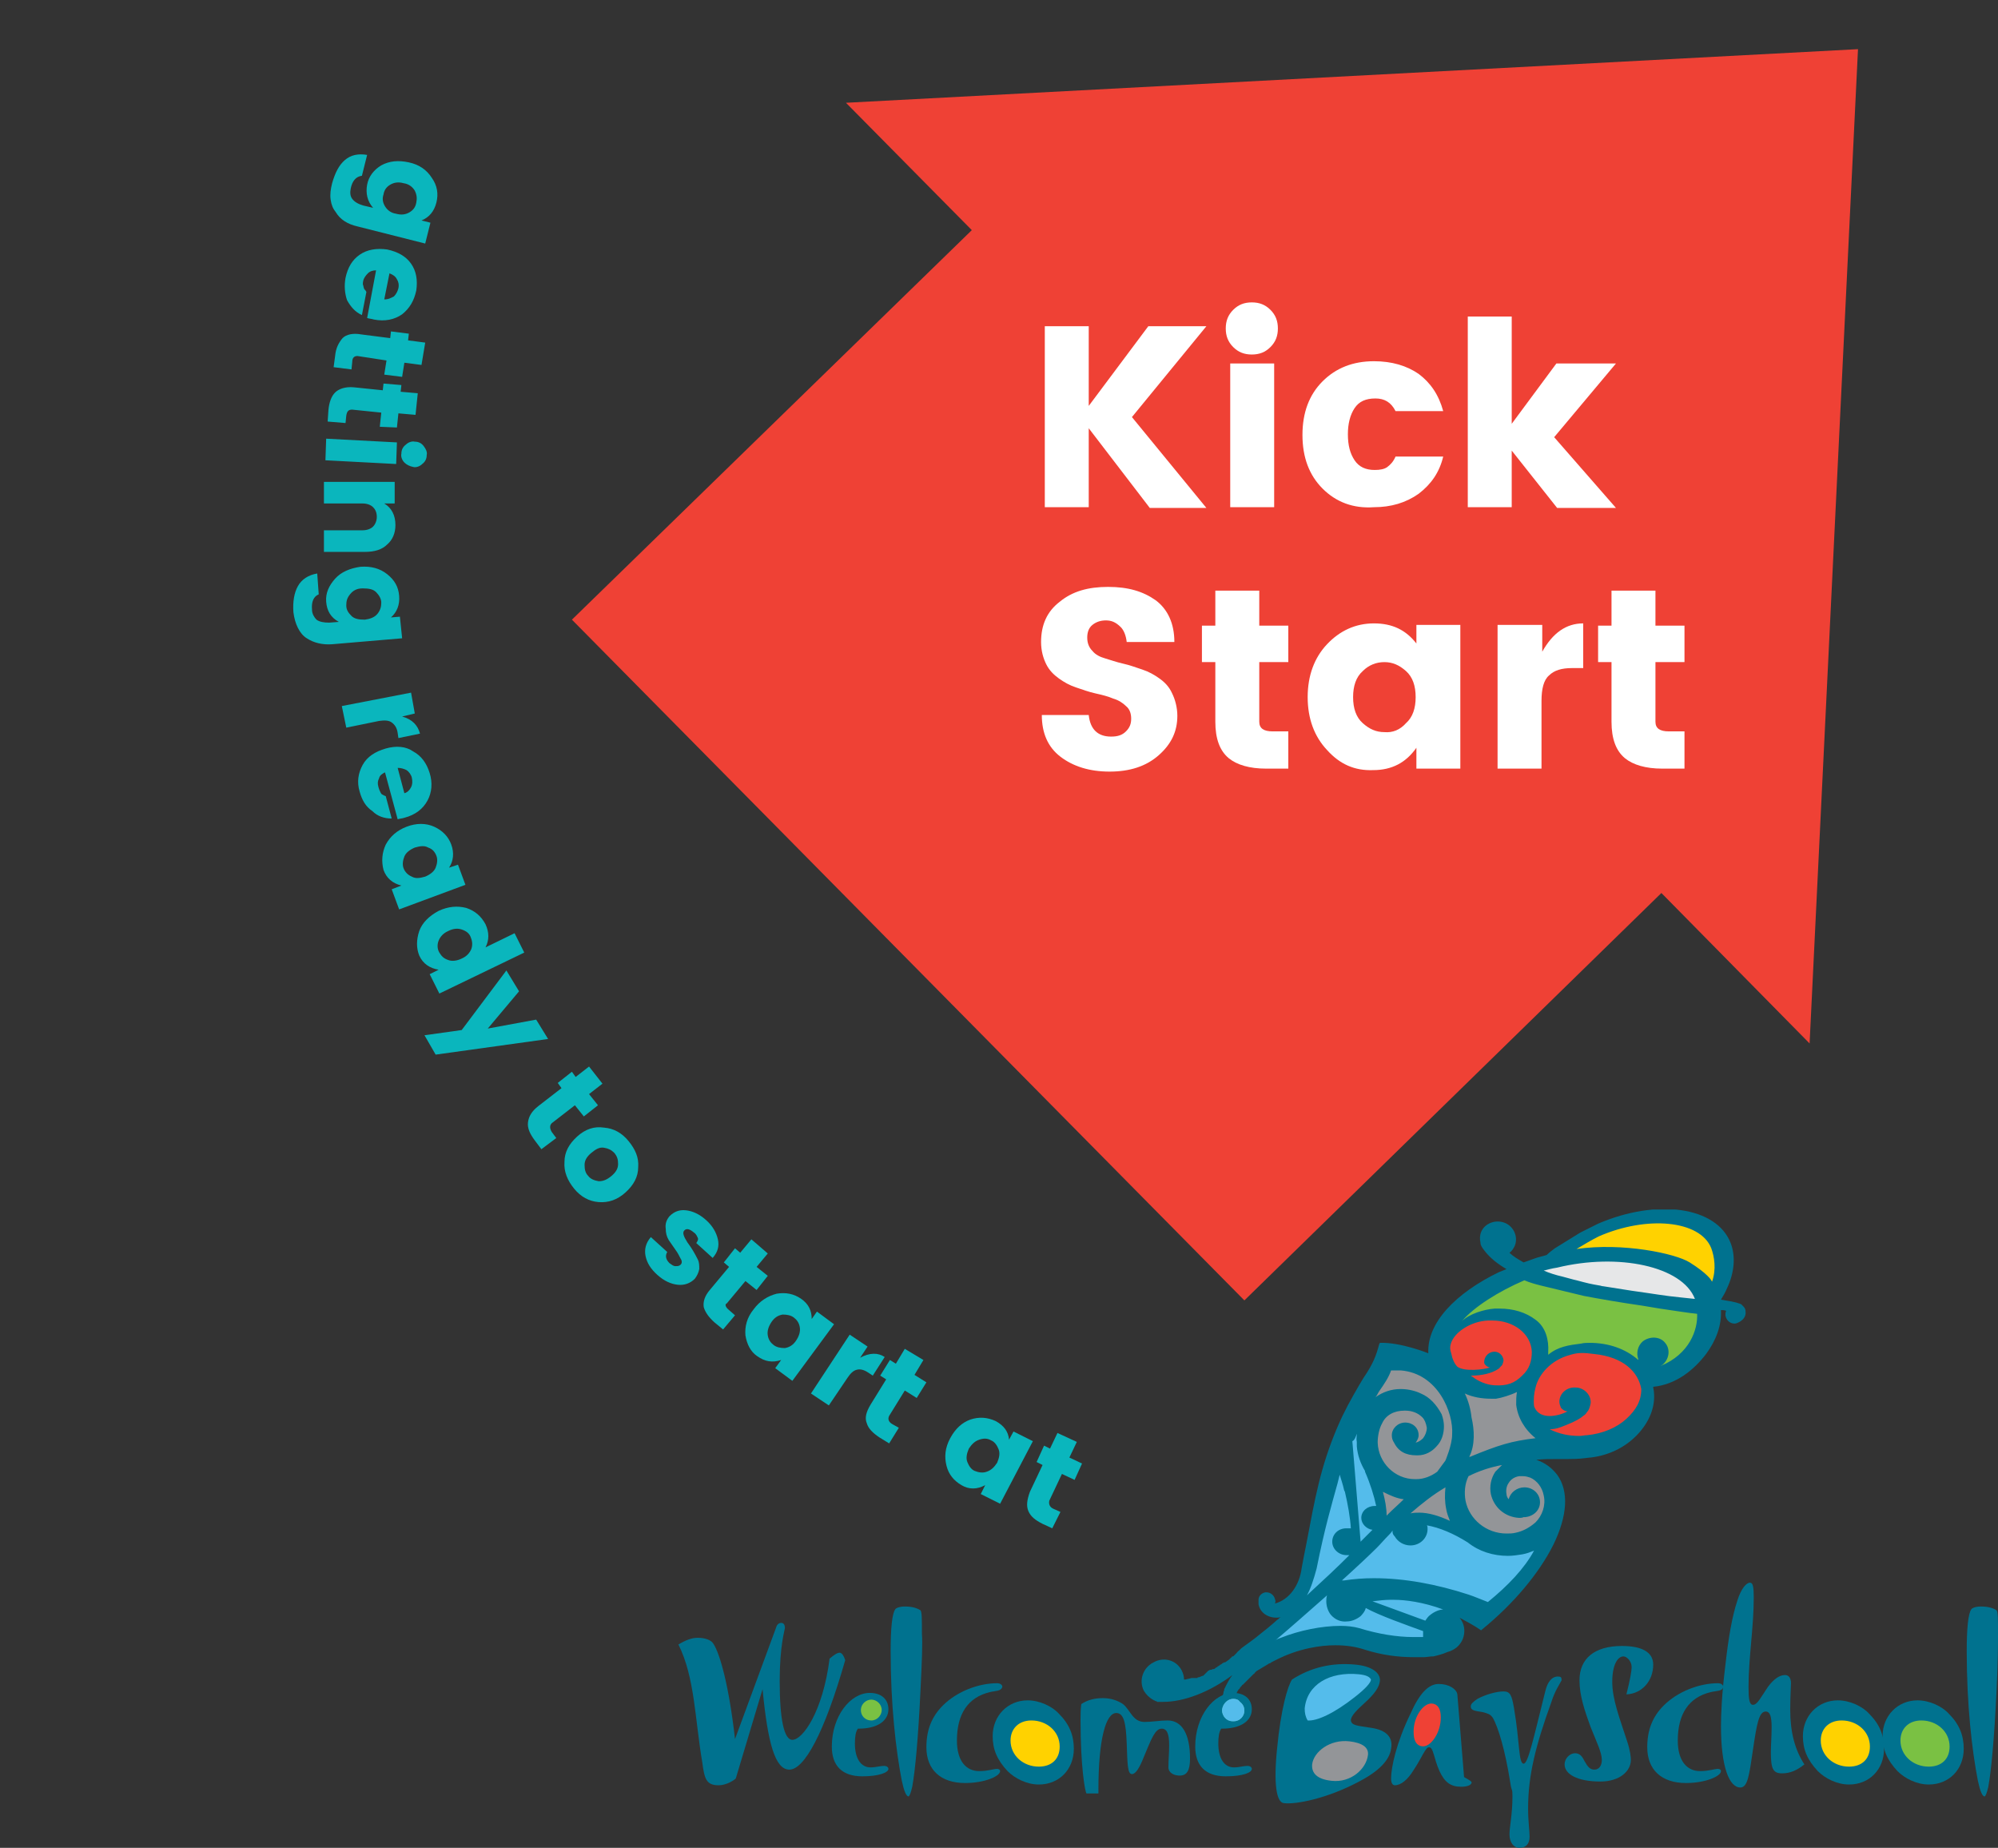 <?xml version="1.0" encoding="utf-8"?>
<!-- Generator: Adobe Illustrator 25.2.1, SVG Export Plug-In . SVG Version: 6.00 Build 0)  -->
<svg version="1.1" id="Layer_1" xmlns="http://www.w3.org/2000/svg" xmlns:xlink="http://www.w3.org/1999/xlink" x="0px" y="0px"
	 width="268.3px" height="248.1px" viewBox="0 0 268.3 248.1" style="enable-background:new 0 0 268.3 248.1;" xml:space="preserve"
	>
<rect x="0" y="0" width="268.3" height="248.1" fill="#333333" stroke="none"/>
<style type="text/css">
	.st0{clip-path:url(#SVGID_2_);}
	.st1{clip-path:url(#SVGID_4_);fill:#EF4135;}
	.st2{clip-path:url(#SVGID_4_);fill:none;stroke:#EF4135;stroke-width:0.753;stroke-miterlimit:10;}
	.st3{clip-path:url(#SVGID_4_);fill:#939598;}
	.st4{clip-path:url(#SVGID_4_);fill:none;stroke:#939598;stroke-width:0.753;stroke-miterlimit:10;}
	.st5{clip-path:url(#SVGID_4_);fill:#54BCEB;}
	.st6{clip-path:url(#SVGID_4_);fill:none;stroke:#54BCEB;stroke-width:0.753;stroke-miterlimit:10;}
	.st7{clip-path:url(#SVGID_4_);fill:#7AC143;}
	.st8{clip-path:url(#SVGID_4_);fill:none;stroke:#7AC143;stroke-width:0.753;stroke-miterlimit:10;}
	.st9{clip-path:url(#SVGID_4_);fill:#E6E7E8;}
	.st10{clip-path:url(#SVGID_4_);fill:none;stroke:#E6E7E8;stroke-width:0.753;stroke-miterlimit:10;}
	.st11{clip-path:url(#SVGID_4_);fill:#FFD200;}
	.st12{clip-path:url(#SVGID_4_);fill:none;stroke:#FFD200;stroke-width:0.753;stroke-miterlimit:10;}
	.st13{clip-path:url(#SVGID_4_);fill:#00728F;}
	.st14{clip-path:url(#SVGID_4_);fill:#4EBAB8;}
	.st15{fill:#EF4135;}
	.st16{fill:#FFFFFF;}
	.st17{fill:none;}
	.st18{fill:#0AB6BD;}
</style>
<g>
	<g>
		<g>
			<defs>
				<rect id="SVGID_1_" x="91.1" y="162.4" width="177.2" height="85.7"/>
			</defs>
			<clipPath id="SVGID_2_">
				<use xlink:href="#SVGID_1_"  style="overflow:visible;"/>
			</clipPath>
			<g class="st0">
				<defs>
					<rect id="SVGID_3_" x="71.4" y="125.1" width="224.1" height="158.5"/>
				</defs>
				<clipPath id="SVGID_4_">
					<use xlink:href="#SVGID_3_"  style="overflow:visible;"/>
				</clipPath>
				<path class="st1" d="M196,184.1c-0.8-0.3-1-1.5-1.2-2.5c-0.1-0.4-0.1-0.7,0-1.1c0.4-1.6,2.7-3.1,5-3.2c0.2,0,0.4,0,0.6,0
					c2.9,0,5.2,1.8,5.3,4.2c0,1.2-0.3,2.3-1.3,3.2c-1,1-2,1.4-3.7,1.3c-1.7-0.1-2.9-1.1-2.9-1.1l0,0L196,184.1z"/>
				<path class="st2" d="M196,184.1c-0.8-0.3-1-1.5-1.2-2.5c-0.1-0.4-0.1-0.7,0-1.1c0.4-1.6,2.7-3.1,5-3.2c0.2,0,0.4,0,0.6,0
					c2.9,0,5.2,1.8,5.3,4.2c0,1.2-0.3,2.3-1.3,3.2c-1,1-2,1.4-3.7,1.3c-1.7-0.1-2.9-1.1-2.9-1.1l0,0L196,184.1z"/>
				<path class="st3" d="M197.6,190.3c-0.1-1-0.4-2.2-0.9-3.2c1.1,0.5,2.3,0.7,3.5,0.7c0.2,0,0.5,0,0.7,0c0.7-0.1,2-0.5,2.8-0.8
					c-0.1,0.6-0.1,1.1-0.1,1.7c0.2,1.7,1.1,3.3,2.6,4.5c-3.3,0.4-4.9,0.9-8.8,2.5l-0.1,0C198.1,194,198,192,197.6,190.3"/>
				<path class="st4" d="M197.6,190.3c-0.1-1-0.4-2.2-0.9-3.2c1.1,0.5,2.3,0.7,3.5,0.7c0.2,0,0.5,0,0.7,0c0.7-0.1,2-0.5,2.8-0.8
					c-0.1,0.6-0.1,1.1-0.1,1.7c0.2,1.7,1.1,3.3,2.6,4.5c-3.3,0.4-4.9,0.9-8.8,2.5l-0.1,0C198.1,194,198,192,197.6,190.3z"/>
				<path class="st3" d="M185.2,186.8c0.7-1,1.3-1.9,1.6-2.8c0.3,0,0.6,0,0.8,0c0.2,0,0.4,0,0.5,0c5,0.4,7.1,5.7,6.9,8.6
					c0,1.4-0.9,3.5-0.9,3.5l-1.1,1.5c-0.8,0.6-1.8,1-2.8,1c-0.1,0-0.1,0-0.2,0c-2.7,0-4.9-2.2-5-4.9c0-0.9,0.2-1.9,0.6-2.6l0,0
					c0.5-1.1,1.6-1.7,3-1.7c0,0,0.1,0,0.1,0c0.9,0,1.7,0.3,2.3,0.9c0.3,0.3,0.5,0.8,0.6,1.4c0,0.5-0.2,1-0.5,1.4
					c-0.3,0.3-0.6,0.5-1,0.6c0.2-0.3,0.4-0.6,0.4-1c0-1-0.8-1.7-1.8-1.7c-1,0-1.8,0.8-1.8,1.7c0,0.4,0.1,0.7,0.3,1
					c0.6,1.2,1.6,1.7,3,1.7c0.1,0,0.1,0,0.2,0c1,0,1.9-0.5,2.5-1.2c0.7-0.7,1-1.7,1-2.7c0-0.5-0.1-1-0.3-1.6
					c-0.7-1.3-1.6-2.3-2.8-2.8c-0.6-0.3-1.6-0.6-2.7-0.6c-1.3,0-2.4,0.4-3.4,1.1C184.9,187.4,185,187.1,185.2,186.8"/>
				<path class="st4" d="M185.2,186.8c0.7-1,1.3-1.9,1.6-2.8c0.3,0,0.6,0,0.8,0c0.2,0,0.4,0,0.5,0c5,0.4,7.1,5.7,6.9,8.6
					c0,1.4-0.9,3.5-0.9,3.5l-1.1,1.5c-0.8,0.6-1.8,1-2.8,1c-0.1,0-0.1,0-0.2,0c-2.7,0-4.9-2.2-5-4.9c0-0.9,0.2-1.9,0.6-2.6l0,0
					c0.5-1.1,1.6-1.7,3-1.7c0,0,0.1,0,0.1,0c0.9,0,1.7,0.3,2.3,0.9c0.3,0.3,0.5,0.8,0.6,1.4c0,0.5-0.2,1-0.5,1.4
					c-0.3,0.3-0.6,0.5-1,0.6c0.2-0.3,0.4-0.6,0.4-1c0-1-0.8-1.7-1.8-1.7c-1,0-1.8,0.8-1.8,1.7c0,0.4,0.1,0.7,0.3,1
					c0.6,1.2,1.6,1.7,3,1.7c0.1,0,0.1,0,0.2,0c1,0,1.9-0.5,2.5-1.2c0.7-0.7,1-1.7,1-2.7c0-0.5-0.1-1-0.3-1.6
					c-0.7-1.3-1.6-2.3-2.8-2.8c-0.6-0.3-1.6-0.6-2.7-0.6c-1.3,0-2.4,0.4-3.4,1.1C184.9,187.4,185,187.1,185.2,186.8z"/>
				<path class="st3" d="M194.2,202.6c0.1,0.6,0.3,1.1,0.5,1.6c-1.5-0.7-2.9-1.1-4.1-1.1c-0.4,0-0.8,0-1.2,0.1c0,0,0,0,0,0
					c1.5-1.3,3-2.5,4.7-3.5C194,200.7,194,201.6,194.2,202.6"/>
				<path class="st4" d="M194.2,202.6c0.1,0.6,0.3,1.1,0.5,1.6c-1.5-0.7-2.9-1.1-4.1-1.1c-0.4,0-0.8,0-1.2,0.1c0,0,0,0,0,0
					c1.5-1.3,3-2.5,4.7-3.5C194,200.7,194,201.6,194.2,202.6z"/>
				<path class="st3" d="M188.5,201.3C188.5,201.3,188.5,201.4,188.5,201.3c-0.7,0.7-1.4,1.3-2,1.9c-0.1,0.1-0.2,0.2-0.3,0.3
					c0,0,0,0,0,0c0-1-0.2-2.1-0.5-3.2C186.7,200.8,187.6,201.2,188.5,201.3"/>
				<path class="st4" d="M188.5,201.3C188.5,201.3,188.5,201.4,188.5,201.3c-0.7,0.7-1.4,1.3-2,1.9c-0.1,0.1-0.2,0.2-0.3,0.3
					c0,0,0,0,0,0c0-1-0.2-2.1-0.5-3.2C186.7,200.8,187.6,201.2,188.5,201.3z"/>
				<path class="st5" d="M182.2,192.5c0,0.4-0.1,0.7,0,1.1c0,0.2,0,0.4,0,0.6c0.1,1.2,0.5,2.3,1.1,3.3l0,0.1
					c0.7,1.6,1.2,3.2,1.5,4.6c-0.1,0-0.1,0-0.2,0c-1,0-1.8,0.7-1.8,1.6c0,0.8,0.7,1.5,1.5,1.6l-1.6,1.6c0,0,0-0.1,0-0.1l-1.1-13.4
					C181.9,193.4,182.1,192.8,182.2,192.5"/>
				<path class="st6" d="M182.2,192.5c0,0.4-0.1,0.7,0,1.1c0,0.2,0,0.4,0,0.6c0.1,1.2,0.5,2.3,1.1,3.3l0,0.1
					c0.7,1.6,1.2,3.2,1.5,4.6c-0.1,0-0.1,0-0.2,0c-1,0-1.8,0.7-1.8,1.6c0,0.8,0.7,1.5,1.5,1.6l-1.6,1.6c0,0,0-0.1,0-0.1l-1.1-13.4
					C181.9,193.4,182.1,192.8,182.2,192.5z"/>
				<path class="st5" d="M176.8,210.6L176.8,210.6c1.1-5.5,2-8.5,2.8-11.4c0.1-0.4,0.2-0.8,0.3-1.2c0.2,0.7,0.4,1.2,0.6,2.1l0.1,0.2
					c0.4,1.7,0.7,3.4,0.8,4.9c-0.1,0-0.3,0-0.5,0c0,0-0.1,0-0.1,0c-1.1,0-1.9,0.8-1.9,1.8c0,1,0.9,1.8,1.9,1.8c0.1,0,0.3,0,0.4,0
					c-1.7,1.7-3.2,3.1-5.7,5.4C176,213.3,176.4,212.1,176.8,210.6"/>
				<path class="st6" d="M176.8,210.6L176.8,210.6c1.1-5.5,2-8.5,2.8-11.4c0.1-0.4,0.2-0.8,0.3-1.2c0.2,0.7,0.4,1.2,0.6,2.1l0.1,0.2
					c0.4,1.7,0.7,3.4,0.8,4.9c-0.1,0-0.3,0-0.5,0c0,0-0.1,0-0.1,0c-1.1,0-1.9,0.8-1.9,1.8c0,1,0.9,1.8,1.9,1.8c0.1,0,0.3,0,0.4,0
					c-1.7,1.7-3.2,3.1-5.7,5.4C176,213.3,176.4,212.1,176.8,210.6z"/>
				<path class="st5" d="M191.1,219.8c-0.2,0-0.4,0-0.6,0c0,0,0,0-0.1,0c-0.2,0-0.4,0-0.6,0c-2.2,0-4.7-0.4-7.3-1.2l0,0
					c-0.7-0.2-1.6-0.3-2.5-0.3c-2.5,0-5.5,0.6-8,1.6c-0.3,0.1-0.6,0.2-0.8,0.4c1.9-1.6,4.5-3.9,7-6.1c-0.1,0.3-0.1,0.6-0.1,0.8
					c0,0.6,0.2,1.3,0.6,1.8c0.6,0.7,1.4,1,2.2,0.9c0.6,0,1.3-0.3,1.8-0.7c0.1-0.1,0.6-0.6,0.7-1.1c1.8,1,5.5,2.3,7.7,3.1
					C191.1,219.2,191.1,219.7,191.1,219.8L191.1,219.8z"/>
				<path class="st6" d="M191.1,219.8c-0.2,0-0.4,0-0.6,0c0,0,0,0-0.1,0c-0.2,0-0.4,0-0.6,0c-2.2,0-4.7-0.4-7.3-1.2l0,0
					c-0.7-0.2-1.6-0.3-2.5-0.3c-2.5,0-5.5,0.6-8,1.6c-0.3,0.1-0.6,0.2-0.8,0.4c1.9-1.6,4.5-3.9,7-6.1c-0.1,0.3-0.1,0.6-0.1,0.8
					c0,0.6,0.2,1.3,0.6,1.8c0.6,0.7,1.4,1,2.2,0.9c0.6,0,1.3-0.3,1.8-0.7c0.1-0.1,0.6-0.6,0.7-1.1c1.8,1,5.5,2.3,7.7,3.1
					C191.1,219.2,191.1,219.7,191.1,219.8L191.1,219.8z"/>
				<path class="st5" d="M192.1,216.8c-0.3,0.2-0.5,0.5-0.7,0.8l-7.1-2.6c0.8-0.1,1.7-0.2,2.3-0.2c0.1,0,0.1,0,0.2,0c0,0,0,0,0,0
					c0.1,0,0.2,0,0.4,0c1.5,0,3.9,0.3,6.6,1.3C193.3,216.1,192.6,216.4,192.1,216.8"/>
				<path class="st6" d="M192.1,216.8c-0.3,0.2-0.5,0.5-0.7,0.8l-7.1-2.6c0.8-0.1,1.7-0.2,2.3-0.2c0.1,0,0.1,0,0.2,0c0,0,0,0,0,0
					c0.1,0,0.2,0,0.4,0c1.5,0,3.9,0.3,6.6,1.3C193.3,216.1,192.6,216.4,192.1,216.8z"/>
				<path class="st5" d="M199.8,215.1c-0.8-0.3-1.7-0.7-2.6-1c-4.3-1.4-8.6-2.2-12.7-2.2h0h0c-1.4,0-2.7,0.1-4,0.3
					c-0.1,0-0.2,0-0.3,0c2.1-1.9,3.8-3.5,4.7-4.4l0,0c0.5-0.5,1-1.1,1.5-1.6c0.2-0.2,0.4-0.4,0.6-0.7c0,0.1,0,0.2,0,0.2
					c0,0.2,0.1,0.4,0.3,0.6c0.4,0.7,1.2,1.2,2.1,1.2c1.3,0,2.3-1,2.3-2.2c0-0.2,0-0.4-0.1-0.5c1.7,0.3,3.6,1.1,5.5,2.3
					c1.5,1.2,3.4,1.8,5.4,1.8c0.6,0,1.3-0.1,1.9-0.2c0.6-0.1,1.1-0.3,1.6-0.5C204.7,210.6,202.5,212.9,199.8,215.1"/>
				<path class="st6" d="M199.8,215.1c-0.8-0.3-1.7-0.7-2.6-1c-4.3-1.4-8.6-2.2-12.7-2.2h0h0c-1.4,0-2.7,0.1-4,0.3
					c-0.1,0-0.2,0-0.3,0c2.1-1.9,3.8-3.5,4.7-4.4l0,0c0.5-0.5,1-1.1,1.5-1.6c0.2-0.2,0.4-0.4,0.6-0.7c0,0.1,0,0.2,0,0.2
					c0,0.2,0.1,0.4,0.3,0.6c0.4,0.7,1.2,1.2,2.1,1.2c1.3,0,2.3-1,2.3-2.2c0-0.2,0-0.4-0.1-0.5c1.7,0.3,3.6,1.1,5.5,2.3
					c1.5,1.2,3.4,1.8,5.4,1.8c0.6,0,1.3-0.1,1.9-0.2c0.6-0.1,1.1-0.3,1.6-0.5C204.7,210.6,202.5,212.9,199.8,215.1z"/>
				<path class="st3" d="M207.3,200.8c0.3,1.3-0.2,2.7-1.1,3.6c-0.8,0.7-1.7,1.2-2.7,1.4c-0.4,0.1-0.8,0.1-1.2,0.1
					c-2.7,0-5-1.9-5.5-4.4c-0.2-1.1-0.1-2.3,0.4-3.3c1.4-0.7,2.9-1.2,4.5-1.5c-0.3,0.3-0.6,0.6-0.9,0.9c-0.6,0.9-0.8,2-0.6,3
					c0.4,1.8,1.9,3.1,3.8,3.2c0.2,0,0.4,0,0.6-0.1c0.1,0,0.1,0,0.2,0c1.1-0.1,2-0.9,2-2c0-1.1-0.9-2-2.1-2c-1,0-1.9,0.7-2.1,1.6
					c-0.2-0.2-0.3-0.5-0.3-0.7c-0.1-0.5,0-1.1,0.3-1.5c0.3-0.5,0.8-0.8,1.4-0.9c0.2,0,0.3,0,0.5,0c0.4,0,0.7,0.1,1,0.2
					C206.4,198.8,207.1,199.7,207.3,200.8"/>
				<path class="st4" d="M207.3,200.8c0.3,1.3-0.2,2.7-1.1,3.6c-0.8,0.7-1.7,1.2-2.7,1.4c-0.4,0.1-0.8,0.1-1.2,0.1
					c-2.7,0-5-1.9-5.5-4.4c-0.2-1.1-0.1-2.3,0.4-3.3c1.4-0.7,2.9-1.2,4.5-1.5c-0.3,0.3-0.6,0.6-0.9,0.9c-0.6,0.9-0.8,2-0.6,3
					c0.4,1.8,1.9,3.1,3.8,3.2c0.2,0,0.4,0,0.6-0.1c0.1,0,0.1,0,0.2,0c1.1-0.1,2-0.9,2-2c0-1.1-0.9-2-2.1-2c-1,0-1.9,0.7-2.1,1.6
					c-0.2-0.2-0.3-0.5-0.3-0.7c-0.1-0.5,0-1.1,0.3-1.5c0.3-0.5,0.8-0.8,1.4-0.9c0.2,0,0.3,0,0.5,0c0.4,0,0.7,0.1,1,0.2
					C206.4,198.8,207.1,199.7,207.3,200.8z"/>
				<path class="st1" d="M206,190.8c-1.7-0.7-0.6-3.2-0.4-4.5c0.3-1.8,2.2-3.8,5.1-4.4c1-0.2,1.7-0.2,3.3,0c3.9,0.4,5.9,2.4,6.3,4.7
					c0.2,1.5-0.5,2.7-1.9,3.9c-1.3,1.2-3.2,2-5.3,2.2c-0.3,0-0.7,0.1-1,0.1c-1.9,0-3.6-0.5-4.9-1.4L206,190.8z"/>
				<path class="st2" d="M206,190.8c-1.7-0.7-0.6-3.2-0.4-4.5c0.3-1.8,2.2-3.8,5.1-4.4c1-0.2,1.7-0.2,3.3,0c3.9,0.4,5.9,2.4,6.3,4.7
					c0.2,1.5-0.5,2.7-1.9,3.9c-1.3,1.2-3.2,2-5.3,2.2c-0.3,0-0.7,0.1-1,0.1c-1.9,0-3.6-0.5-4.9-1.4L206,190.8z"/>
				<path class="st7" d="M223,183.4c0.1-0.1,0.2-0.1,0.3-0.2c0.9-0.8,1-2.1,0.3-2.9c-0.7-0.9-2.1-0.9-3-0.2
					c-0.7,0.6-0.9,1.6-0.6,2.4c0,0,0,0,0,0.1c-1.7-1.5-4-2.3-6.5-2.3c-0.4,0-0.8,0-1.2,0.1c-1.6,0.2-3.1,0.4-4.4,1.5
					c0-0.2,0-0.4,0-0.4c0.1-1.5-0.3-3.3-1.7-4.3c-1.3-1-3-1.5-4.8-1.5c-0.2,0-0.5,0-0.7,0c-1.4,0.1-3.4,0.7-4.4,1.7
					c1.6-1.9,4.9-4,8.4-5.5c0.7,0.3,1.4,0.5,2.2,0.7l5.8,1.4c2.1,0.4,5,0.9,7.8,1.3l2.4,0.4c2.1,0.3,3.9,0.6,5,0.7
					C228,178.5,226.9,181.8,223,183.4"/>
				<path class="st8" d="M223,183.4c0.1-0.1,0.2-0.1,0.3-0.2c0.9-0.8,1-2.1,0.3-2.9c-0.7-0.9-2.1-0.9-3-0.2
					c-0.7,0.6-0.9,1.6-0.6,2.4c0,0,0,0,0,0.1c-1.7-1.5-4-2.3-6.5-2.3c-0.4,0-0.8,0-1.2,0.1c-1.6,0.2-3.1,0.4-4.4,1.5
					c0-0.2,0-0.4,0-0.4c0.1-1.5-0.3-3.3-1.7-4.3c-1.3-1-3-1.5-4.8-1.5c-0.2,0-0.5,0-0.7,0c-1.4,0.1-3.4,0.7-4.4,1.7
					c1.6-1.9,4.9-4,8.4-5.5c0.7,0.3,1.4,0.5,2.2,0.7l5.8,1.4c2.1,0.4,5,0.9,7.8,1.3l2.4,0.4c2.1,0.3,3.9,0.6,5,0.7
					C228,178.5,226.9,181.8,223,183.4z"/>
				<path class="st9" d="M209.1,170.2c8.2-2,16.8-0.2,18.5,4.2l-1.9-0.2c-2.1-0.2-3.7-0.5-6.6-0.9l-3.8-0.6c-0.2,0-0.4-0.1-0.5-0.1
					c-1.2-0.2-1.6-0.3-3.1-0.7l0,0c-0.5-0.1-1.1-0.3-1.9-0.5c-0.9-0.2-1.8-0.5-2.5-0.8C207.7,170.5,208.4,170.3,209.1,170.2"/>
				<path class="st10" d="M209.1,170.2c8.2-2,16.8-0.2,18.5,4.2l-1.9-0.2c-2.1-0.2-3.7-0.5-6.6-0.9l-3.8-0.6c-0.2,0-0.4-0.1-0.5-0.1
					c-1.2-0.2-1.6-0.3-3.1-0.7l0,0c-0.5-0.1-1.1-0.3-1.9-0.5c-0.9-0.2-1.8-0.5-2.5-0.8C207.7,170.5,208.4,170.3,209.1,170.2z"/>
				<path class="st11" d="M227,169.9c-2-1.4-9.4-3.1-15.8-2c1-0.7,2.1-1.4,3.1-1.9c6.6-3.2,14.1-2.5,15.7,1.8c0.4,1.2,0.7,3.1,0.1,5
					c0-0.1-0.1-0.1-0.1-0.2C230,172.6,229.5,171.6,227,169.9"/>
				<path class="st12" d="M227,169.9c-2-1.4-9.4-3.1-15.8-2c1-0.7,2.1-1.4,3.1-1.9c6.6-3.2,14.1-2.5,15.7,1.8c0.4,1.2,0.7,3.1,0.1,5
					c0-0.1-0.1-0.1-0.1-0.2C230,172.6,229.5,171.6,227,169.9z"/>
				<path class="st13" d="M106,237.6c-1.9,0-2.9-3.5-3.6-10.8l-3.6,12c-0.6,0.5-1.5,0.9-2.3,0.9c-1.7,0-1.9-0.9-2.2-3.1
					c-1-5.9-1-11.4-3.2-15.8c1-0.6,1.8-0.9,2.6-0.9c1,0,1.8,0.3,2.1,0.8c0.9,1.4,2.1,5.7,2.9,12.8l5.6-15.2c0.1-0.2,0.3-0.4,0.6-0.4
					c0.3,0,0.5,0.2,0.5,0.7c0,0.2-0.7,2.3-0.7,7.1c0,5.2,0.6,7.9,1.7,7.9c1.4,0,4.1-3.8,5-10.9c0.6-0.5,1-0.8,1.4-0.8
					c0.3,0.1,0.5,0.4,0.7,1C110.7,232.7,108,237.6,106,237.6"/>
				<path class="st13" d="M118.7,237.1c-0.5,0-1.1,0.2-1.8,0.2c-1.3,0-2.1-1.2-2.1-3.2c0-0.9,0.1-1.6,0.4-2h0.1c2.6,0,4-1.1,4-2.6
					c0-1.3-0.9-2.2-2.5-2.2c-2.6,0-5.1,3.1-5.1,7.2c0,2.6,1.4,4,4.1,4c2.2,0,3.5-0.5,3.5-1C119.3,237.3,119.1,237.1,118.7,237.1"/>
				<path class="st7" d="M117,228.2c0.7,0,1.4,0.6,1.4,1.4c0,0.7-0.6,1.4-1.4,1.4c-0.8,0-1.4-0.6-1.4-1.4
					C115.6,228.8,116.3,228.2,117,228.2"/>
				<path class="st13" d="M123.6,227.1c-0.3,6.3-0.7,10.6-1.1,12.8c-0.2,0.9-0.4,1.3-0.5,1.3c-0.3,0-0.6-0.7-0.9-2.1
					c-0.8-4.1-1.5-10.2-1.5-17.4c0-3.1,0.2-5,0.6-5.6c0.1-0.2,0.6-0.4,1.3-0.4c1,0,1.6,0.2,2.1,0.5c0.2,0.2,0.2,1.2,0.2,3.2
					C123.9,220.6,123.8,223.1,123.6,227.1"/>
				<path class="st13" d="M132.9,227.2c-2.9,0.7-4.4,2.9-4.4,6.5c0,2.7,1.2,4.1,3,4.1c1.2,0,1.9-0.3,2.4-0.3c0.2,0,0.4,0.1,0.4,0.3
					c0,0.7-2.1,1.6-4.7,1.6c-3.3,0-5.2-1.8-5.2-4.8c0-2.3,0.7-4.1,2.2-5.6c1.9-1.9,4.8-3,7.3-3c0.4,0,0.7,0.2,0.7,0.5
					C134.4,227.1,133.7,227,132.9,227.2"/>
				<path class="st13" d="M142.2,230.1c-0.9-1-2.6-1.8-4.2-1.8c-2.7,0-4.7,2.1-4.7,4.8c0,1.8,0.6,3.2,2,4.7c1,1,2.6,1.8,4.2,1.8
					c2.7,0,4.7-2,4.7-4.8C144.2,233,143.6,231.5,142.2,230.1"/>
				<path class="st11" d="M139.5,237.2c-2.1,0-3.8-1.5-3.8-3.5c0-1.6,1.1-2.7,2.8-2.7c2.1,0,3.8,1.5,3.8,3.5
					C142.3,236.2,141.2,237.2,139.5,237.2"/>
				<path class="st13" d="M148.1,228c1.2,0,2.1,0.4,2.7,0.8c1,0.8,1.3,2.4,2.9,2.4c1,0,2-0.2,3.1-0.2c1.9,0,3,1.8,3,5.1
					c0,1.6-0.4,2.3-1.4,2.3c-0.8,0-1.5-0.4-1.5-1.1c0-1,0.1-1.9,0.1-3c0-1.5-0.3-2.2-1-2.2c-0.9,0-1.4,1.4-2.4,3.8
					c-0.6,1.5-1.1,2.3-1.6,2.3c-0.6,0-0.6-1.4-0.7-4.1c-0.1-2.8-0.4-4.1-1.4-4.1c-1.4,0-2.4,3.5-2.4,10.3v0.5h-1.6
					c-0.2-0.2-0.8-3.6-0.8-9.8c0-0.7,0-1.5,0.1-2.2C146.1,228.2,147.1,228,148.1,228"/>
				<path class="st13" d="M184.2,232c-1.9-0.3-2.8-0.3-2.8-1.1c0.1-0.6,0.8-1.3,1.9-2.3c1.2-1.1,1.9-2,2-2.9c0.1-1.1-1.1-2-3.3-2.2
					c-3.2-0.3-6,0.4-8.5,2c-0.6,0.9-1.5,4-2,9.2c-0.5,4.8-0.1,7.3,0.9,7.4c1.6,0.2,5.8-0.6,10.1-2.9c2.7-1.4,4.1-2.9,4.3-4.4
					C187.1,233.2,186.1,232.3,184.2,232"/>
				<path class="st5" d="M175.6,231c-0.3-0.5-0.4-1-0.4-1.6c0.3-3.2,3.3-5,7.3-4.6c0.9,0.1,1.4,0.3,1.6,0.7c0,0.4-0.7,1.2-2.1,2.3
					C179.1,230.1,176.8,231.1,175.6,231"/>
				<path class="st3" d="M183.7,235.6c-0.2,1.9-2.3,3.8-4.9,3.5c-1.9-0.2-2.7-1-2.6-2.2c0.2-1.7,2.4-3.4,5-3.1
					C182.9,234,183.8,234.6,183.7,235.6"/>
				<path class="st13" d="M196.6,238.6l-0.9-11.1c-0.1-0.7-1.1-1.4-2.5-1.4c-1.4,0-2.6,1.3-3.8,4c-1.9,3.9-2.6,7.2-2.6,8.7
					c0,0.6,0.2,0.9,0.5,0.9c0.8,0,1.7-0.7,2.5-2c1.2-1.8,1.6-3.1,2.1-3.1c0.6,0,0.6,1.4,1.4,3.2c0.7,1.5,1.5,2.1,2.9,2.1
					c0.8,0,1.3-0.2,1.4-0.5C197.7,239.2,197.3,239,196.6,238.6"/>
				<path class="st1" d="M191.1,234.1c-0.6,0-0.9-0.5-0.9-1.6c0-1.9,1.2-3.4,2-3.4c0.6,0,0.9,0.5,0.9,1.5
					C193.1,232.5,191.9,234.1,191.1,234.1"/>
				<path class="st2" d="M191.1,234.1c-0.6,0-0.9-0.5-0.9-1.6c0-1.9,1.2-3.4,2-3.4c0.6,0,0.9,0.5,0.9,1.5
					C193.1,232.5,191.9,234.1,191.1,234.1z"/>
				<path class="st13" d="M208.3,228.6c-2.1,5.8-3.1,9.8-3.1,14.2c0,1.8,0.2,3,0.2,3.8c0,1-0.5,1.5-1.4,1.5c-0.7,0-1.3-0.7-1.3-1.8
					c0-1,0.4-2.7,0.4-5.1c0-1.2-0.1-0.5-0.3-1.9c-0.7-4.4-1.6-7.3-2.3-8.6c-0.4-0.6-0.7-0.6-1.3-0.8c-1.1-0.2-1.7-0.2-1.7-0.8
					c0-0.3,0.3-0.6,0.9-1c1.1-0.6,2.6-1,3.5-1c0.9,0,1.1,0.5,1.4,2.2c0.8,4.6,0.6,7.5,1.3,7.5c0.6,0,1.3-3.3,2.9-9.7
					c0.3-1.3,0.9-2,1.7-2c0.4,0,0.5,0.1,0.5,0.5C209.4,226.2,208.8,227,208.3,228.6"/>
				<path class="st13" d="M219.1,223.8c0-0.7-0.6-1.4-1.1-1.4c-0.8,0-1.5,1.2-1.5,3.4c0,2.4,1,4.9,2,8c0.4,1.2,0.5,2.1,0.5,2.5
					c0,1.5-1.5,2.9-4.1,2.9c-3.1,0-4.8-1-4.8-2.3c0-0.8,0.7-1.5,1.4-1.5c0.7,0,1,0.5,1.3,1.1c0.4,0.7,0.7,1.1,1.3,1.1
					c0.6,0,1-0.5,1-1.3c0-1-0.7-2.4-1.5-4.4c-0.8-2.2-1.5-4.2-1.5-6.3c0-2.9,2-4.6,5.7-4.6c2.8,0,4.2,0.9,4.2,2.5
					c0,2.2-1.5,3.9-3.6,4C218.9,225.5,219.1,224.4,219.1,223.8"/>
				<path class="st13" d="M229.7,227.2c-2.9,0.7-4.4,2.9-4.4,6.5c0,2.7,1.2,4.1,3,4.1c1.2,0,1.9-0.3,2.4-0.3c0.2,0,0.4,0.1,0.4,0.3
					c0,0.7-2.1,1.6-4.7,1.6c-3.3,0-5.2-1.8-5.2-4.8c0-2.3,0.7-4.1,2.2-5.6c1.9-1.9,4.8-3,7.3-3c0.4,0,0.7,0.2,0.7,0.5
					C231.3,227.1,230.5,227,229.7,227.2"/>
				<path class="st13" d="M239.3,238.1c-1.2,0-1.5-0.6-1.5-2.8c0-1,0.1-2.2,0.1-3.4c0-1.4-0.2-2.1-0.8-2.1c-0.9,0-1.2,1.7-1.7,5.1
					c-0.5,3.4-0.7,5.1-1.7,5.1c-1.5,0-2.6-2.8-2.6-8.2c0-1.6,0.1-4.3,0.6-8.3c0.4-3.6,0.9-6.5,1.6-8.6c0.5-1.6,1.2-2.4,1.7-2.4
					c0.4,0,0.5,0.6,0.5,2c0,4-0.7,8.1-0.7,12c0,1.6,0.1,2.4,0.6,2.4c0.6,0,1.1-1.1,2-2.4c0.8-1.1,1.6-1.6,2.3-1.6
					c0.5,0,0.8,0.4,0.8,1.1c0,0.5-0.1,1.7-0.1,3.6c0,2.9,0.6,5.3,1.9,7.3C241.3,237.7,240.4,238.1,239.3,238.1"/>
				<path class="st13" d="M251,230.1c-0.9-1-2.6-1.8-4.2-1.8c-2.7,0-4.7,2.1-4.7,4.8c0,1.8,0.6,3.2,2,4.7c1,1,2.6,1.8,4.2,1.8
					c2.7,0,4.7-2,4.7-4.8C253,233,252.4,231.5,251,230.1"/>
				<path class="st11" d="M248.3,237.2c-2.1,0-3.8-1.5-3.8-3.5c0-1.6,1.1-2.7,2.8-2.7c2.1,0,3.8,1.5,3.8,3.5
					C251.1,236.2,250,237.2,248.3,237.2"/>
				<path class="st13" d="M261.7,230.1c-0.9-1-2.6-1.8-4.2-1.8c-2.7,0-4.7,2.1-4.7,4.8c0,1.8,0.6,3.2,2,4.7c1,1,2.6,1.8,4.2,1.8
					c2.7,0,4.7-2,4.7-4.8C263.7,233,263.1,231.5,261.7,230.1"/>
				<path class="st7" d="M259,237.2c-2.1,0-3.8-1.5-3.8-3.5c0-1.6,1.1-2.7,2.8-2.7c2.1,0,3.8,1.5,3.8,3.5
					C261.8,236.2,260.7,237.2,259,237.2"/>
				<path class="st13" d="M167.5,237.1c-0.5,0-1.1,0.2-1.8,0.2c-1.3,0-2.1-1.2-2.1-3.2c0-0.9,0.1-1.6,0.4-2h0.1c2.6,0,4-1.1,4-2.6
					c0-1.3-0.9-2.2-2.5-2.2c-2.6,0-5.1,3.1-5.1,7.2c0,2.6,1.4,4,4.1,4c2.3,0,3.5-0.5,3.5-1C168.1,237.3,167.9,237.1,167.5,237.1"/>
				<path class="st13" d="M268.1,227.1c-0.3,6.3-0.7,10.6-1.1,12.8c-0.2,0.9-0.4,1.3-0.5,1.3c-0.3,0-0.6-0.7-0.9-2.1
					c-0.8-4.1-1.5-10.2-1.5-17.4c0-3.1,0.2-5,0.6-5.6c0.1-0.2,0.6-0.4,1.3-0.4c1,0,1.6,0.2,2.1,0.5c0.2,0.2,0.2,1.2,0.2,3.2
					C268.3,220.6,268.3,223.1,268.1,227.1"/>
				<path class="st13" d="M234.4,176.1c0-0.3-0.1-0.5-0.3-0.7c-0.1-0.1-0.2-0.2-0.3-0.3l0,0c-0.1,0-0.2-0.1-0.3-0.1
					c-0.5-0.2-1.8-0.4-2.4-0.5c0,0,0,0,0,0c0.3-0.5,0.6-1,0.8-1.5c1-2.1,1.2-4.3,0.5-6.1c-1.9-4.9-9.9-6-17.8-2.6
					c-0.8,0.4-1.6,0.8-2.4,1.2l-3.4,2.1c-0.4,0.3-0.8,0.6-1.1,0.9c-0.6,0.2-1.2,0.3-1.7,0.5l-1.4,0.5c-0.7-0.4-1.4-0.8-1.9-1.3
					c0.3-0.2,0.5-0.5,0.7-0.9c0.5-1.2-0.1-2.6-1.3-3.1c-1.2-0.5-2.7,0-3.2,1.2c-0.2,0.5-0.2,1-0.1,1.4c0,0.3,0.1,0.5,0.3,0.8l0,0
					c0.1,0.1,0.2,0.3,0.3,0.4c0.7,0.9,1.7,1.7,2.9,2.4l-1,0.4c-5.8,2.8-9.7,6.8-9.5,10.9c0,0-3.7-1.5-6.5-1.4l-0.1,0.2
					c-0.4,1.5-0.8,2.6-2.1,4.5l0,0c-0.2,0.3-0.4,0.7-0.6,1c-1.1,1.9-2,3.5-2.9,5.6c-2.3,5.4-3,9.5-4.2,15.8l0,0
					c-0.2,1-0.4,2-0.6,3.1l0,0c-0.3,2.4-1.7,4.3-3.6,4.8c0.1-0.2,0.1-0.4,0-0.6c-0.1-0.5-0.6-0.9-1.1-0.9c-0.1,0-0.2,0-0.2,0
					c-0.5,0.1-0.9,0.5-0.9,1c0,0.4,0,0.6,0,0.6c0.2,1.1,1.2,1.8,2.4,1.8c0.2,0,0.4,0,0.6-0.1c-0.2,0.1-0.3,0.3-0.5,0.4
					c-1,0.9-1.4,1.2-2.9,2.4l0,0c-0.5,0.4-1.1,0.8-1.9,1.4c-0.1,0.1-0.2,0.2-0.3,0.3c0,0-0.1,0-0.1,0.1c-0.1,0.1-0.2,0.1-0.2,0.2
					c0,0-0.1,0.1-0.1,0.1c-0.1,0.1-0.1,0.1-0.2,0.2c0,0-0.1,0.1-0.1,0.1c-0.1,0.1-0.1,0.1-0.2,0.1c0,0-0.1,0-0.1,0.1
					c-0.1,0.1-0.2,0.1-0.2,0.2c0,0-0.1,0-0.1,0.1c-0.2,0.1-0.4,0.3-0.6,0.4c0,0,0,0-0.1,0c-0.1,0-0.1,0.1-0.2,0.1c0,0-0.1,0-0.1,0.1
					c-0.1,0-0.1,0.1-0.2,0.1c0,0-0.1,0-0.1,0.1c-0.1,0-0.1,0.1-0.2,0.1c0,0-0.1,0-0.1,0.1c-0.1,0-0.1,0.1-0.2,0.1c0,0-0.1,0-0.1,0.1
					c-0.1,0-0.1,0.1-0.2,0.1c0,0,0,0-0.1,0c-0.1,0-0.2,0.1-0.3,0.1c0,0-0.1,0-0.1,0c-0.1,0-0.1,0.1-0.2,0.1c0,0-0.1,0-0.1,0.1
					c0,0-0.1,0-0.1,0.1c0,0-0.1,0-0.1,0.1c0,0-0.1,0-0.1,0.1c0,0-0.1,0-0.1,0.1c0,0-0.1,0-0.1,0.1c0,0-0.1,0-0.1,0.1
					c0,0-0.1,0-0.1,0c-0.2,0.1-0.3,0.1-0.5,0.2c0,0-0.1,0-0.1,0c0,0-0.1,0-0.1,0.1c0,0-0.1,0-0.1,0c0,0-0.1,0-0.1,0c0,0,0,0-0.1,0
					c-0.1,0-0.1,0-0.2,0c0,0,0,0-0.1,0c-0.1,0-0.1,0-0.2,0c0,0,0,0,0,0c-0.3,0.1-0.5,0.1-0.8,0.2c0,0,0,0,0,0c-0.1,0-0.1,0-0.2,0
					c0,0,0,0,0,0c0-0.4-0.1-0.8-0.3-1.2c-0.7-1.4-2.4-1.9-3.8-1.1c-1.4,0.7-2,2.4-1.3,3.8c0.3,0.5,0.7,0.9,1.2,1.2h0
					c0.1,0,0.1,0.1,0.2,0.1c0,0,0,0,0,0c0.1,0,0.1,0.1,0.2,0.1c0,0,0,0,0,0c0.1,0,0.1,0,0.2,0.1c0,0,0,0,0,0c0.1,0,0.2,0,0.2,0l0,0
					c0.2,0,0.4,0,0.6,0c2.8,0,6.2-1.3,9.3-3.6c-0.4,0.5-0.7,1.1-1,1.7c0,0.1-0.1,0.1-0.1,0.2c0,0,0,0,0,0.1c0,0.1-0.1,0.2-0.1,0.3
					c0,0,0,0,0,0c0,0,0,0.1,0,0.1c-0.3,0.9-0.4,1.7-0.4,2.5c0,0.3,0,0.6,0.2,0.9c0.4,0.8,1.5,1.1,2.3,0.7c0.9-0.4,1.2-1.5,0.8-2.3
					c-0.3-0.6-1-1-1.7-0.9c0,0,0,0,0,0c0.1-0.1,0.1-0.2,0.2-0.3c0,0,0,0,0,0c0.1-0.1,0.1-0.2,0.2-0.3c0,0,0,0,0,0
					c0.1-0.1,0.1-0.2,0.2-0.3c0,0,0,0,0-0.1c0.1-0.1,0.1-0.2,0.2-0.3c0,0,0-0.1,0.1-0.1c0.1-0.1,0.1-0.2,0.2-0.3
					c0,0,0.1-0.1,0.1-0.1c0.1-0.1,0.1-0.2,0.2-0.2c0,0,0.1-0.1,0.1-0.1c0.1-0.1,0.1-0.1,0.2-0.2c0,0,0.1-0.1,0.1-0.1
					c0.1-0.1,0.1-0.1,0.2-0.2c0.1-0.1,0.1-0.1,0.2-0.2c0.1-0.1,0.1-0.1,0.2-0.2c0.1-0.1,0.1-0.1,0.2-0.2c0.1-0.1,0.1-0.1,0.2-0.2
					c0.1-0.1,0.2-0.1,0.2-0.2c0.1-0.1,0.1-0.1,0.2-0.2c0.1-0.1,0.2-0.1,0.3-0.2c0.1,0,0.1-0.1,0.2-0.1c0.1-0.1,0.2-0.1,0.3-0.2
					c0.1,0,0.1-0.1,0.2-0.1c0.1-0.1,0.2-0.1,0.3-0.2c0.1,0,0.1-0.1,0.2-0.1c0.1-0.1,0.3-0.2,0.4-0.2c0,0,0.1-0.1,0.1-0.1
					c0.2-0.1,0.4-0.2,0.6-0.3c3.1-1.6,6.1-2,8-2c1.5,0,2.8,0.2,4,0.6c2.2,0.7,4.4,1,6.5,1c0.2,0,0.4,0,0.6,0c0,0,0.1,0,0.1,0
					c0.2,0,0.4,0,0.6,0c0,0,0.1,0,0.1,0c0.4,0,0.8-0.1,1.1-0.1c0,0,0,0,0.1,0c0.2,0,0.4-0.1,0.5-0.1c0,0,0,0,0,0
					c0.4-0.1,0.7-0.2,1-0.3c0,0,0,0,0,0c0.2-0.1,0.3-0.1,0.5-0.2c0,0,0,0,0,0c0.4-0.1,0.8-0.3,1.2-0.6c1.2-1,1.4-2.8,0.4-4
					c0.9,0.5,1.9,1,2.9,1.7l0.1-0.1c4.3-3.5,7.7-7.6,9.6-11.4c1.9-3.9,2.1-7.2,0.5-9.4c-0.7-0.9-1.6-1.6-2.8-2
					c0.9-0.1,1.8-0.1,2.8-0.1c0.4,0,0.9,0,1.4,0h0h0c1.7,0,2.1-0.1,3-0.2l0.1,0c2.5-0.3,4.7-1.4,6.3-3.1c1.6-1.7,2.4-3.7,2.2-5.7
					c0-0.2-0.1-0.5-0.1-0.7c3.1-0.3,5.5-2.3,7.1-4.4c1.4-1.9,2.1-3.9,2-5.9c0.2,0,0.5,0,0.7,0.1c-0.1,0.2-0.1,0.4-0.1,0.6
					c0.1,0.7,0.7,1.2,1.4,1.1C234,177.4,234.5,176.8,234.4,176.1 M209.1,170.2c8.2-2,16.8-0.2,18.5,4.2l-1.9-0.2
					c-2.1-0.2-3.7-0.5-6.6-0.9l-3.8-0.6c-0.2,0-0.4-0.1-0.5-0.1c-1.2-0.2-1.6-0.3-3.1-0.7l0,0c-0.5-0.1-1.1-0.3-1.9-0.5
					c-0.9-0.2-1.8-0.5-2.5-0.8C207.7,170.5,208.4,170.3,209.1,170.2 M194.8,180.5c0.4-1.6,2.7-3.1,5-3.2c0.2,0,0.4,0,0.6,0
					c2.9,0,5.2,1.8,5.3,4.2c0,1.2-0.3,2.3-1.3,3.2c-1,1-2,1.4-3.7,1.3c-1.7-0.1-2.9-1.1-2.9-1.1l0,0l-0.3-0.2c1.5,0,2.8-0.3,3.7-0.9
					c0.1-0.1,0.2-0.1,0.2-0.2l0,0c0.1-0.1,0.2-0.2,0.3-0.3c0.1-0.2,0.2-0.5,0.2-0.7c-0.1-0.7-0.7-1.2-1.4-1.1
					c-0.7,0.1-1.2,0.7-1.2,1.4c0,0.2,0.1,0.3,0.2,0.4c0.3,0.3,0.6,0.3,0.6,0.3c-0.8,0.3-3.5,0.6-4.4-0.1c-0.4-0.4-0.7-1.1-0.8-1.7
					C194.7,181.2,194.7,180.9,194.8,180.5 M197.6,190.3c-0.1-1-0.4-2.2-0.9-3.2c1.1,0.5,2.3,0.7,3.5,0.7c0.2,0,0.5,0,0.7,0
					c0.7-0.1,2-0.5,2.8-0.9c-0.1,0.6-0.1,1.1-0.1,1.7c0.2,1.7,1.1,3.3,2.6,4.5c-3.3,0.4-4.9,0.9-8.8,2.5l-0.1,0
					C198.1,194,198,192,197.6,190.3 M185.2,186.8c0.7-1,1.3-1.9,1.6-2.8c0.3,0,0.6,0,0.8,0c0.2,0,0.4,0,0.5,0c5,0.4,7.1,5.7,6.9,8.6
					c0,1.4-0.9,3.5-0.9,3.5l-1.1,1.5c-0.8,0.6-1.8,1-2.8,1c-0.1,0-0.1,0-0.2,0c-2.7,0-4.9-2.2-5-4.9c0-0.9,0.2-1.9,0.6-2.6l0,0
					c0.5-1.1,1.6-1.7,3-1.7c0,0,0.1,0,0.1,0c0.9,0,1.7,0.3,2.3,0.9c0.3,0.3,0.5,0.8,0.6,1.4c0,0.5-0.2,1-0.5,1.4
					c-0.3,0.3-0.6,0.5-1,0.6c0.2-0.3,0.4-0.6,0.4-1c0-1-0.8-1.7-1.8-1.7c-1,0-1.8,0.8-1.8,1.7c0,0.4,0.1,0.7,0.3,1
					c0.6,1.2,1.6,1.7,3,1.7c0.1,0,0.1,0,0.2,0c1,0,1.9-0.5,2.5-1.2c0.7-0.7,1-1.7,1-2.7c0-0.5-0.1-1-0.3-1.6
					c-0.7-1.3-1.6-2.3-2.8-2.8c-0.6-0.3-1.6-0.6-2.7-0.6c-1.3,0-2.4,0.4-3.4,1.1C184.9,187.4,185,187.1,185.2,186.8 M194.2,202.6
					c0.1,0.6,0.3,1.1,0.5,1.6c-1.5-0.7-2.9-1.1-4.1-1.1c-0.4,0-0.8,0-1.2,0.1c0,0,0,0,0,0c1.5-1.3,3-2.5,4.7-3.5
					C194,200.7,194,201.6,194.2,202.6 M188.5,201.3C188.5,201.3,188.5,201.4,188.5,201.3c-0.7,0.7-1.4,1.3-2,1.9
					c-0.1,0.1-0.2,0.2-0.3,0.3c0,0,0,0,0,0c0-1-0.2-2.1-0.5-3.2C186.7,200.8,187.6,201.2,188.5,201.3 M182.2,192.5
					c0,0.4-0.1,0.7,0,1.1c0,0.2,0,0.4,0,0.6c0.1,1.2,0.5,2.3,1.1,3.3l0,0.1c0.7,1.6,1.2,3.2,1.5,4.6c-0.1,0-0.1,0-0.2,0
					c-1,0-1.8,0.7-1.8,1.6c0,0.8,0.7,1.5,1.5,1.6l-1.6,1.6c0,0,0-0.1,0-0.1l-1.1-13.4C181.9,193.4,182.1,192.8,182.2,192.5
					 M176.8,210.6L176.8,210.6c1.1-5.5,2-8.5,2.8-11.4c0.1-0.4,0.2-0.8,0.3-1.2c0.2,0.7,0.4,1.2,0.6,2.1l0.1,0.2
					c0.4,1.7,0.7,3.4,0.8,4.9c-0.1,0-0.3,0-0.5,0c0,0-0.1,0-0.1,0c-1.1,0-1.9,0.8-1.9,1.8c0,1,0.9,1.8,1.9,1.8c0.1,0,0.3,0,0.4,0
					c-1.7,1.7-3.2,3.1-5.7,5.4C176,213.3,176.4,212.1,176.8,210.6 M191.1,219.8c-0.2,0-0.4,0-0.6,0c0,0,0,0-0.1,0
					c-0.2,0-0.4,0-0.6,0c-2.2,0-4.7-0.4-7.3-1.2l0,0c-0.7-0.2-1.6-0.3-2.5-0.3c-2.5,0-5.5,0.6-8,1.6c-0.3,0.1-0.6,0.2-0.8,0.4
					c1.9-1.6,4.5-3.9,7-6.1c-0.1,0.3-0.1,0.6-0.1,0.8c0,0.6,0.2,1.3,0.6,1.8c0.6,0.7,1.4,1,2.2,0.9c0.6,0,1.3-0.3,1.8-0.7
					c0.1-0.1,0.6-0.6,0.7-1.1c1.8,1,5.5,2.3,7.7,3.1C191.1,219.2,191.1,219.7,191.1,219.8L191.1,219.8z M192.1,216.8
					c-0.3,0.2-0.5,0.5-0.7,0.8l-7.1-2.6c0.8-0.1,1.7-0.2,2.3-0.2c0.1,0,0.1,0,0.2,0c0,0,0,0,0,0c0.1,0,0.2,0,0.4,0
					c1.5,0,3.9,0.3,6.6,1.3C193.3,216.1,192.6,216.4,192.1,216.8 M199.8,215.1c-0.8-0.3-1.7-0.7-2.6-1c-4.3-1.4-8.6-2.2-12.7-2.2h0
					h0c-1.4,0-2.7,0.1-4,0.3c-0.1,0-0.2,0-0.3,0c2.1-1.9,3.8-3.5,4.7-4.4l0,0c0.5-0.5,1-1.1,1.5-1.6c0.2-0.2,0.4-0.4,0.6-0.7
					c0,0.1,0,0.2,0,0.2c0,0.2,0.1,0.4,0.3,0.6c0.4,0.7,1.2,1.2,2.1,1.2c1.3,0,2.3-1,2.3-2.2c0-0.2,0-0.4-0.1-0.5
					c1.7,0.3,3.6,1.1,5.5,2.3c1.5,1.2,3.4,1.8,5.4,1.8c0.6,0,1.3-0.1,1.9-0.2c0.6-0.1,1.1-0.3,1.6-0.5
					C204.7,210.6,202.5,212.9,199.8,215.1 M207.3,200.8c0.3,1.3-0.2,2.7-1.1,3.6c-0.8,0.7-1.7,1.2-2.7,1.4c-0.4,0.1-0.8,0.1-1.2,0.1
					c-2.7,0-5-1.9-5.5-4.4c-0.2-1.1-0.1-2.3,0.4-3.3c1.4-0.7,2.9-1.2,4.5-1.5c-0.3,0.3-0.6,0.6-0.9,0.9c-0.6,0.9-0.8,2-0.6,3
					c0.4,1.8,1.9,3.1,3.8,3.2c0.2,0,0.4,0,0.6-0.1c0.1,0,0.1,0,0.2,0c1.1-0.1,2-0.9,2-2c0-1.1-0.9-2-2.1-2c-1,0-1.9,0.7-2.1,1.6
					c-0.2-0.2-0.3-0.5-0.3-0.7c-0.1-0.5,0-1.1,0.3-1.5c0.3-0.5,0.8-0.8,1.4-0.9c0.2,0,0.3,0,0.5,0c0.4,0,0.7,0.1,1,0.2
					C206.4,198.8,207.1,199.7,207.3,200.8 M218.4,190.5c-1.3,1.2-3.2,2-5.3,2.2c-0.3,0-0.7,0.1-1,0.1c-1.5,0-2.8-0.3-4-0.9
					c1,0,1.8-0.4,3-0.9c0.2-0.1,1.1-0.5,1.5-0.9l0,0c0.2-0.1,0.4-0.3,0.5-0.5c0.3-0.3,0.4-0.7,0.5-1.2c0.1-1.1-0.9-2.1-2-2.1
					c-1.2-0.1-2.2,0.8-2.2,1.9c0,0.3,0.1,0.5,0.2,0.8c0.4,0.5,0.9,0.5,0.9,0.5c-1.1,0.6-3.8,1.3-4.5-0.7l0,0c-0.1-0.9,0-1.8,0.2-2.5
					c0.4-1.7,2-3.7,4.7-4.4c1-0.3,1.7-0.3,3.2-0.1c3.9,0.4,5.9,2.4,6.3,4.7C220.4,188.1,219.7,189.3,218.4,190.5 M223,183.4
					c0.1-0.1,0.2-0.1,0.3-0.2c0.9-0.8,1-2.1,0.3-2.9c-0.7-0.9-2.1-0.9-3-0.2c-0.7,0.6-0.9,1.6-0.6,2.4c0,0,0,0,0,0.1
					c-1.7-1.5-4-2.3-6.5-2.3c-0.4,0-0.8,0-1.2,0.1c-1.6,0.2-3.1,0.4-4.4,1.5c0-0.2,0-0.4,0-0.4c0.1-1.5-0.3-3.3-1.7-4.3
					c-1.3-1-3-1.5-4.8-1.5c-0.2,0-0.5,0-0.7,0c-1.4,0.1-3.4,0.7-4.4,1.7c1.6-1.9,4.9-4,8.4-5.5c0.7,0.3,1.4,0.5,2.2,0.7l5.8,1.4
					c2.1,0.4,5,0.9,7.8,1.3l2.4,0.4c2.1,0.3,3.9,0.6,5,0.7C228,178.5,226.9,181.8,223,183.4 M229.9,172.1c0-0.1-0.1-0.1-0.1-0.2
					c0,0-0.5-0.9-2.9-2.4c-1.9-1.2-9-2.7-15.2-1.8c1-0.6,2-1.2,3-1.7c6.4-2.8,13.6-2.2,15.1,1.6
					C230.2,168.7,230.5,170.4,229.9,172.1"/>
				<path class="st14" d="M165.6,228.1c0.4,0,0.7,0.1,0.9,0.4c0.4,0.3,0.6,0.7,0.6,1.2c0,0.7-0.6,1.4-1.4,1.4c0,0-0.1,0-0.1,0
					c0,0-0.1,0-0.1,0c-0.8,0-1.4-0.7-1.4-1.5C164.2,228.7,164.9,228.1,165.6,228.1"/>
				<path class="st5" d="M165.6,228.1c0.4,0,0.7,0.1,0.9,0.4c0.4,0.3,0.6,0.7,0.6,1.2c0,0.7-0.6,1.4-1.4,1.4c0,0-0.1,0-0.1,0
					c0,0-0.1,0-0.1,0c-0.8,0-1.4-0.7-1.4-1.5C164.2,228.7,164.9,228.1,165.6,228.1"/>
			</g>
		</g>
	</g>
	<g>
		<polygon class="st15" points="249.5,6.6 113.6,13.8 130.5,30.9 76.8,83.2 167.1,174.6 223.1,119.9 243,140.1 		"/>
		<g>
			<path class="st16" d="M146.2,68.1h-5.9V43.8h5.9v10.7l8-10.7h7.8l-10,12.2l10,12.2h-7.6l-8.2-10.7V68.1z"/>
			<path class="st16" d="M170.6,46.6c-0.7,0.7-1.5,1-2.5,1c-1,0-1.8-0.3-2.5-1c-0.7-0.7-1-1.5-1-2.5c0-1,0.3-1.8,1-2.5
				c0.7-0.7,1.5-1,2.5-1c1,0,1.8,0.3,2.5,1c0.7,0.7,1,1.5,1,2.5C171.6,45.1,171.3,45.9,170.6,46.6z M165.2,68.1V48.8h5.9v19.3H165.2
				z"/>
			<path class="st16" d="M177.6,65.6c-1.8-1.8-2.7-4.2-2.7-7.2c0-3,0.9-5.4,2.7-7.2c1.8-1.8,4.1-2.7,6.9-2.7c2.4,0,4.4,0.6,6,1.7
				c1.6,1.2,2.7,2.8,3.3,5h-6.4c-0.6-1.2-1.5-1.7-2.7-1.7c-1.3,0-2.2,0.4-2.8,1.3c-0.6,0.9-0.9,2.1-0.9,3.5c0,1.5,0.3,2.6,0.9,3.5
				c0.6,0.9,1.5,1.3,2.7,1.3c0.7,0,1.3-0.1,1.7-0.4c0.4-0.3,0.8-0.7,1.1-1.4h6.4c-0.5,2.1-1.6,3.7-3.3,5c-1.7,1.2-3.7,1.8-6,1.8
				C181.7,68.3,179.4,67.4,177.6,65.6z"/>
			<path class="st16" d="M203,68.1h-5.9V42.5h5.9v14.4l6-8.1h8l-8.3,9.9l8.3,9.5h-7.9l-6.1-7.7V68.1z"/>
			<path class="st16" d="M148.5,83.3c-0.7,0-1.3,0.2-1.8,0.6c-0.5,0.4-0.7,1-0.7,1.7c0,0.7,0.2,1.3,0.7,1.8c0.4,0.5,1,0.8,1.7,1
				c0.7,0.2,1.5,0.5,2.4,0.7c0.9,0.2,1.7,0.5,2.6,0.8c0.9,0.3,1.6,0.7,2.3,1.2c0.7,0.5,1.3,1.1,1.7,2c0.4,0.8,0.7,1.9,0.7,3
				c0,2.1-0.8,3.8-2.5,5.3c-1.7,1.5-3.9,2.2-6.6,2.2s-4.9-0.7-6.6-2c-1.7-1.3-2.5-3.2-2.5-5.6h6.3c0.2,1.9,1.2,2.9,3,2.9
				c0.9,0,1.5-0.2,2-0.7c0.5-0.5,0.7-1,0.7-1.7c0-0.7-0.2-1.3-0.7-1.7c-0.4-0.4-1-0.8-1.7-1c-0.7-0.3-1.5-0.5-2.4-0.7
				c-0.9-0.2-1.7-0.5-2.6-0.8c-0.9-0.3-1.6-0.7-2.3-1.2c-0.7-0.5-1.3-1.1-1.7-1.9c-0.4-0.8-0.7-1.8-0.7-3c0-2.3,0.8-4.1,2.5-5.4
				c1.7-1.4,3.8-2,6.5-2s4.7,0.6,6.4,1.8c1.6,1.2,2.5,3.1,2.5,5.6h-6.4c-0.1-0.9-0.4-1.6-0.8-2C149.8,83.5,149.2,83.3,148.5,83.3z"
				/>
			<path class="st16" d="M170.9,98.2h2.1v5h-3c-2.2,0-3.9-0.5-5-1.4c-1.2-1-1.8-2.6-1.8-4.9v-8h-1.8v-4.9h1.8v-4.7h5.9v4.7h3.9v4.9
				h-3.9v8C169.1,97.8,169.7,98.2,170.9,98.2z"/>
			<path class="st16" d="M178.2,100.7c-1.7-1.8-2.6-4.2-2.6-7.1c0-2.9,0.9-5.3,2.6-7.1s3.8-2.8,6.3-2.8s4.3,0.9,5.7,2.7v-2.5h5.9
				v19.3h-5.9v-2.8c-1.4,2-3.3,3-5.8,3C181.9,103.5,179.9,102.6,178.2,100.7z M188.8,97.1c0.9-0.8,1.3-2,1.3-3.5
				c0-1.5-0.4-2.7-1.3-3.5c-0.9-0.8-1.8-1.2-2.9-1.2c-1.1,0-2.1,0.4-2.9,1.2c-0.9,0.8-1.3,2-1.3,3.5c0,1.5,0.4,2.7,1.3,3.5
				c0.9,0.8,1.8,1.2,2.9,1.2C187,98.4,188,98,188.8,97.1z"/>
			<path class="st16" d="M207.1,83.9v3.6c1.4-2.5,3.2-3.8,5.5-3.8v6h-1.5c-1.4,0-2.4,0.3-3.1,1c-0.7,0.6-1,1.8-1,3.4v9.1h-5.9V83.9
				H207.1z"/>
			<path class="st16" d="M224.1,98.2h2.1v5h-3c-2.2,0-3.9-0.5-5-1.4c-1.2-1-1.8-2.6-1.8-4.9v-8h-1.8v-4.9h1.8v-4.7h5.9v4.7h3.9v4.9
				h-3.9v8C222.3,97.8,222.9,98.2,224.1,98.2z"/>
		</g>
	</g>
	<g>
		<path class="st17" d="M57.8,0c0,0-68.2,142.4,93.5,209.6"/>
		<path class="st18" d="M51.2,22.2c1.1-0.6,2.3-0.7,3.7-0.4c1.4,0.3,2.4,1,3.1,2.1c0.7,1,0.9,2.1,0.6,3.3s-1,2-2,2.4l1.2,0.3
			l-0.7,2.8l-9.1-2.3c-1.3-0.3-2.3-0.9-2.9-1.9c-0.4-0.5-0.6-1-0.7-1.7c-0.1-0.7,0-1.4,0.2-2.2c0.4-1.4,0.9-2.4,1.7-3.1
			c0.8-0.7,1.8-0.9,3-0.7l-0.7,2.8c-0.8,0.1-1.3,0.7-1.5,1.7c-0.1,0.5-0.1,1,0.2,1.4c0.3,0.4,0.8,0.7,1.5,0.9l1.3,0.3
			c-0.8-0.9-1-2-0.8-3.1C49.5,23.7,50.2,22.8,51.2,22.2z M51.7,27.7c0.3,0.5,0.8,0.9,1.5,1c0.7,0.2,1.3,0.1,1.8-0.2
			c0.5-0.3,0.8-0.7,0.9-1.3c0.1-0.5,0.1-1-0.2-1.6c-0.3-0.5-0.8-0.9-1.5-1c-0.7-0.2-1.3-0.1-1.8,0.2c-0.5,0.3-0.8,0.7-0.9,1.3
			C51.3,26.7,51.4,27.2,51.7,27.7z"/>
		<path class="st18" d="M46.4,37.3c0.3-1.4,0.9-2.4,1.9-3.1c1-0.7,2.3-0.9,3.7-0.7c1.4,0.3,2.5,0.9,3.2,1.9s0.9,2.2,0.7,3.6
			c-0.3,1.4-0.9,2.4-1.9,3.2c-1,0.7-2.3,1-3.8,0.7c-0.3-0.1-0.6-0.1-0.9-0.2l1.2-6.4c-0.4,0-0.8,0.1-1.1,0.4
			c-0.3,0.3-0.5,0.6-0.6,0.9c-0.1,0.4-0.1,0.6,0,0.8c0,0.2,0.1,0.3,0.1,0.4c0.1,0.1,0.2,0.2,0.3,0.4l-0.6,3.1c-0.9-0.4-1.5-1.1-2-2
			C46.3,39.4,46.2,38.4,46.4,37.3z M52.9,39.8c0.3-0.3,0.5-0.7,0.6-1.1c0.1-0.5,0-0.9-0.2-1.2c-0.2-0.4-0.5-0.6-1-0.8l-0.7,3.5
			C52.2,40.2,52.5,40,52.9,39.8z"/>
		<path class="st18" d="M47.3,48.6l-0.1,1l-2.4-0.3l0.2-1.5c0.1-1.1,0.5-1.8,1-2.4c0.5-0.5,1.4-0.7,2.5-0.5l3.9,0.5l0.1-0.9l2.4,0.3
			l-0.1,0.9l2.3,0.3L56.6,49l-2.3-0.3l-0.3,1.9l-2.4-0.3l0.3-1.9L48,47.8C47.6,47.8,47.3,48,47.3,48.6z"/>
		<path class="st18" d="M46.5,55.8l-0.1,1L44,56.6l0.1-1.5c0.1-1.1,0.4-1.9,0.9-2.4c0.5-0.5,1.4-0.8,2.5-0.7l3.9,0.4l0.1-0.9
			l2.4,0.2l-0.1,0.9l2.3,0.2l-0.3,2.9l-2.3-0.2l-0.2,1.9L51,57.3l0.2-1.9L47.3,55C46.8,55,46.6,55.2,46.5,55.8z"/>
		<path class="st18" d="M43.8,58.9l9.5,0.5l-0.1,2.9l-9.5-0.5L43.8,58.9z M54.3,62.1c-0.3-0.3-0.5-0.8-0.4-1.2
			c0-0.5,0.2-0.9,0.6-1.2c0.3-0.3,0.8-0.5,1.2-0.4c0.5,0,0.9,0.2,1.2,0.6s0.5,0.8,0.4,1.2c0,0.5-0.2,0.9-0.6,1.2
			c-0.3,0.3-0.8,0.5-1.2,0.4C55,62.6,54.6,62.4,54.3,62.1z"/>
		<path class="st18" d="M53,67.6l-1.4,0c1,0.6,1.5,1.6,1.5,2.9c0,1.1-0.4,2-1.1,2.6c-0.7,0.7-1.7,1-3,1l-5.5,0l0-2.9l5.2,0
			c0.6,0,1.1-0.2,1.4-0.5c0.3-0.3,0.5-0.8,0.5-1.3c0-0.6-0.2-1-0.5-1.3s-0.8-0.5-1.4-0.5l-5.2,0l0-2.9l9.5,0L53,67.6z"/>
		<path class="st18" d="M45,77.7c0.8-0.9,2-1.4,3.4-1.6c1.4-0.1,2.6,0.2,3.6,1c1,0.8,1.5,1.7,1.6,2.9c0.1,1.2-0.3,2.2-1.1,2.9
			l1.2-0.1l0.3,2.9l-9.4,0.8c-1.3,0.1-2.5-0.2-3.4-0.8c-0.5-0.3-0.9-0.8-1.2-1.4s-0.5-1.3-0.6-2.1c-0.1-1.4,0.1-2.6,0.6-3.5
			c0.5-0.9,1.4-1.5,2.6-1.7l0.2,2.8c-0.7,0.3-1,1-0.9,2.1c0,0.5,0.3,1,0.6,1.3c0.4,0.3,1,0.4,1.7,0.4l1.3-0.1
			c-1.1-0.6-1.6-1.5-1.7-2.7S44.2,78.6,45,77.7z M47.2,82.7c0.4,0.4,1,0.5,1.8,0.5c0.7-0.1,1.3-0.3,1.7-0.8c0.4-0.5,0.5-1,0.5-1.5
			c0-0.5-0.3-1-0.7-1.4c-0.4-0.4-1-0.5-1.8-0.5s-1.3,0.3-1.7,0.8c-0.4,0.5-0.5,0.9-0.5,1.5C46.5,81.9,46.8,82.3,47.2,82.7z"/>
		<path class="st18" d="M55.7,95.8L54,96.2c1.4,0.4,2.1,1.2,2.4,2.3l-2.9,0.6l-0.1-0.7c-0.1-0.7-0.4-1.1-0.8-1.4s-1-0.3-1.7-0.2
			l-4.4,0.9l-0.6-2.9l9.3-1.8L55.7,95.8z"/>
		<path class="st18" d="M48.3,106.3c-0.4-1.3-0.2-2.5,0.4-3.6c0.6-1.1,1.7-1.8,3.1-2.2c1.4-0.4,2.7-0.3,3.7,0.4
			c1.1,0.6,1.8,1.6,2.2,2.9c0.4,1.3,0.3,2.6-0.3,3.7c-0.6,1.1-1.6,1.9-3.1,2.3c-0.3,0.1-0.6,0.1-0.9,0.2l-1.7-6.3
			c-0.4,0.2-0.7,0.4-0.8,0.8c-0.2,0.4-0.2,0.7-0.1,1.1s0.2,0.6,0.3,0.8c0.1,0.2,0.2,0.3,0.3,0.3c0.1,0.1,0.2,0.1,0.4,0.2l0.8,3
			c-1,0-1.9-0.3-2.6-1C49.1,108.3,48.6,107.4,48.3,106.3z M55.2,105.7c0.2-0.4,0.2-0.8,0.1-1.3c-0.1-0.4-0.4-0.8-0.7-1
			c-0.4-0.2-0.8-0.3-1.2-0.3l0.9,3.4C54.7,106.4,55,106.1,55.2,105.7z"/>
		<path class="st18" d="M51.8,113.4c0.6-1.1,1.5-1.9,2.8-2.4c1.3-0.5,2.6-0.5,3.7,0c1.1,0.5,1.9,1.3,2.3,2.4
			c0.4,1.1,0.3,2.2-0.3,3.1l1.2-0.4l1,2.7l-8.9,3.3l-1-2.7l1.3-0.5c-1.2-0.3-2-1-2.4-2.1C51.2,115.6,51.3,114.5,51.8,113.4z
			 M55.3,117.7c0.5,0.3,1.1,0.2,1.8,0c0.7-0.3,1.2-0.7,1.4-1.2c0.2-0.5,0.3-1.1,0.1-1.6c-0.2-0.5-0.5-0.9-1.1-1.1
			c-0.5-0.3-1.1-0.2-1.8,0c-0.7,0.3-1.2,0.7-1.4,1.2c-0.2,0.5-0.3,1.1-0.1,1.6S54.8,117.5,55.3,117.7z"/>
		<path class="st18" d="M56.3,125c0.4-1.1,1.3-2,2.6-2.7c1.3-0.6,2.5-0.7,3.7-0.4c1.2,0.4,2,1.1,2.6,2.2c0.5,1.1,0.5,2.1,0,3.1
			l3.9-1.9l1.3,2.6L59,133.4l-1.3-2.6l1.2-0.6c-1.2-0.2-2.1-0.8-2.6-1.9C55.9,127.3,55.9,126.2,56.3,125z M60.2,128.9
			c0.5,0.2,1.2,0.1,1.8-0.2c0.7-0.3,1.1-0.8,1.3-1.3c0.2-0.6,0.1-1.1-0.1-1.6s-0.6-0.8-1.2-1c-0.6-0.2-1.2-0.1-1.8,0.2
			c-0.7,0.3-1.1,0.8-1.3,1.3s-0.2,1.1,0.1,1.6S59.6,128.7,60.2,128.9z"/>
		<path class="st18" d="M62,138.3l6-8l1.7,2.8l-4.2,5l6.5-1.2l1.6,2.6l-15.1,2.1L57,139L62,138.3z"/>
		<path class="st18" d="M74.1,152l0.6,0.8l-2,1.5l-0.9-1.2c-0.6-0.8-1-1.6-0.9-2.4s0.5-1.5,1.4-2.2l3.1-2.4l-0.5-0.7l1.9-1.5
			l0.5,0.7l1.8-1.4l1.8,2.3l-1.8,1.4l1.2,1.5l-1.9,1.5l-1.2-1.5l-3.1,2.4C73.8,151.1,73.8,151.5,74.1,152z"/>
		<path class="st18" d="M75.8,156c0-1.3,0.6-2.4,1.7-3.4c1.1-1,2.3-1.4,3.6-1.2c1.3,0.1,2.4,0.7,3.3,1.8s1.4,2.2,1.3,3.5
			c0,1.3-0.6,2.4-1.7,3.4c-1.1,1-2.3,1.4-3.6,1.3c-1.3-0.1-2.4-0.7-3.3-1.8C76.2,158.5,75.7,157.3,75.8,156z M80.4,158.6
			c0.6,0,1.1-0.2,1.7-0.7s0.9-1,0.9-1.6s-0.1-1-0.5-1.5c-0.4-0.4-0.8-0.6-1.4-0.7s-1.1,0.2-1.7,0.7c-0.6,0.5-0.9,1-0.9,1.6
			c0,0.6,0.1,1.1,0.5,1.5C79.3,158.3,79.8,158.5,80.4,158.6z"/>
		<path class="st18" d="M89.9,163.3c0.6-0.6,1.3-0.9,2.2-0.8c0.9,0.1,1.8,0.5,2.7,1.3c0.9,0.8,1.4,1.7,1.6,2.6s0,1.7-0.7,2.5l-2.2-2
			c0.2-0.3,0.3-0.5,0.2-0.7c-0.1-0.2-0.2-0.5-0.5-0.7c-0.6-0.5-1-0.6-1.3-0.3c-0.3,0.3-0.1,0.8,0.4,1.6c0.6,0.8,1,1.5,1.4,2.3
			c0.2,0.4,0.2,0.8,0.2,1.3c-0.1,0.5-0.3,0.9-0.6,1.3c-0.6,0.6-1.4,0.9-2.3,0.8c-0.9-0.1-1.8-0.5-2.7-1.3c-0.9-0.8-1.4-1.6-1.6-2.5
			c-0.2-0.9,0-1.8,0.7-2.6l2.2,2c-0.3,0.5-0.2,1,0.3,1.5c0.3,0.2,0.5,0.4,0.8,0.4s0.5,0,0.7-0.2s0.2-0.5,0-0.8
			c-0.2-0.4-0.4-0.8-0.7-1.2c-0.3-0.4-0.6-0.9-0.9-1.3c-0.3-0.5-0.4-1-0.4-1.5C89.3,164.3,89.5,163.8,89.9,163.3z"/>
		<path class="st18" d="M97.9,175.9l0.8,0.7l-1.6,1.9l-1.1-0.9c-0.8-0.7-1.3-1.4-1.5-2.1c-0.1-0.7,0.1-1.5,0.9-2.4l2.5-3l-0.7-0.6
			l1.5-1.9l0.7,0.6l1.5-1.8l2.2,1.9l-1.5,1.8l1.5,1.2l-1.5,1.9l-1.5-1.2l-2.5,3C97.3,175.1,97.4,175.5,97.9,175.9z"/>
		<path class="st18" d="M100.1,179.3c-0.1-1.2,0.2-2.4,1.1-3.5c0.8-1.1,1.9-1.8,3.1-2.1c1.2-0.2,2.3,0,3.3,0.7
			c1,0.7,1.4,1.6,1.4,2.7l0.7-1l2.3,1.7l-5.6,7.6l-2.3-1.7l0.8-1.1c-1.2,0.4-2.2,0.2-3.2-0.5C100.8,181.5,100.3,180.5,100.1,179.3z
			 M105.4,181c0.6-0.1,1.1-0.4,1.5-1c0.4-0.6,0.6-1.2,0.5-1.8c-0.1-0.6-0.4-1-0.8-1.3c-0.4-0.3-0.9-0.4-1.5-0.4
			c-0.6,0.1-1.1,0.4-1.5,1c-0.4,0.6-0.6,1.2-0.5,1.8c0.1,0.6,0.4,1,0.8,1.3C104.3,180.9,104.8,181,105.4,181z"/>
		<path class="st18" d="M116.5,180.8l-1,1.5c1.3-0.7,2.4-0.7,3.3-0.1l-1.6,2.5l-0.6-0.4c-0.6-0.4-1.1-0.5-1.5-0.4
			c-0.5,0.1-0.9,0.5-1.3,1.1l-2.5,3.7l-2.4-1.6l5.2-7.9L116.5,180.8z"/>
		<path class="st18" d="M119.8,191.2l0.9,0.5l-1.3,2.1l-1.3-0.8c-0.9-0.6-1.5-1.2-1.7-1.9c-0.3-0.7-0.1-1.5,0.5-2.5l2.1-3.4
			l-0.8-0.5l1.3-2.1l0.8,0.5l1.2-2l2.5,1.5l-1.2,2l1.6,1l-1.3,2.1l-1.6-1l-2.1,3.4C119.2,190.5,119.3,190.9,119.8,191.2z"/>
		<path class="st18" d="M127.1,196.8c-0.3-1.2-0.2-2.4,0.5-3.7c0.7-1.3,1.6-2.1,2.7-2.5c1.2-0.4,2.3-0.3,3.4,0.2
			c1.1,0.6,1.7,1.4,1.8,2.5l0.6-1.1l2.6,1.3l-4.4,8.4l-2.6-1.3l0.6-1.2c-1.1,0.6-2.2,0.6-3.2,0C128.1,198.8,127.4,198,127.1,196.8z
			 M132.5,197.6c0.6-0.2,1-0.6,1.4-1.2c0.3-0.7,0.4-1.3,0.2-1.8c-0.2-0.5-0.5-1-1-1.2c-0.5-0.3-1-0.3-1.6-0.1
			c-0.6,0.2-1,0.6-1.4,1.2c-0.3,0.7-0.4,1.3-0.2,1.8s0.5,1,1,1.2C131.4,197.7,132,197.8,132.5,197.6z"/>
		<path class="st18" d="M141.5,202.6l0.9,0.4l-1.1,2.2l-1.3-0.6c-1-0.5-1.6-1-1.9-1.7c-0.3-0.7-0.2-1.5,0.2-2.6l1.7-3.6l-0.8-0.4
			l1-2.2l0.8,0.4l1-2.1l2.6,1.2l-1,2.1l1.7,0.8l-1,2.2l-1.7-0.8l-1.7,3.6C140.8,202,141,202.4,141.5,202.6z"/>
	</g>
</g>
<g>
</g>
<g>
</g>
<g>
</g>
<g>
</g>
<g>
</g>
<g>
</g>
<g>
</g>
<g>
</g>
<g>
</g>
<g>
</g>
<g>
</g>
<g>
</g>
<g>
</g>
<g>
</g>
<g>
</g>
</svg>
